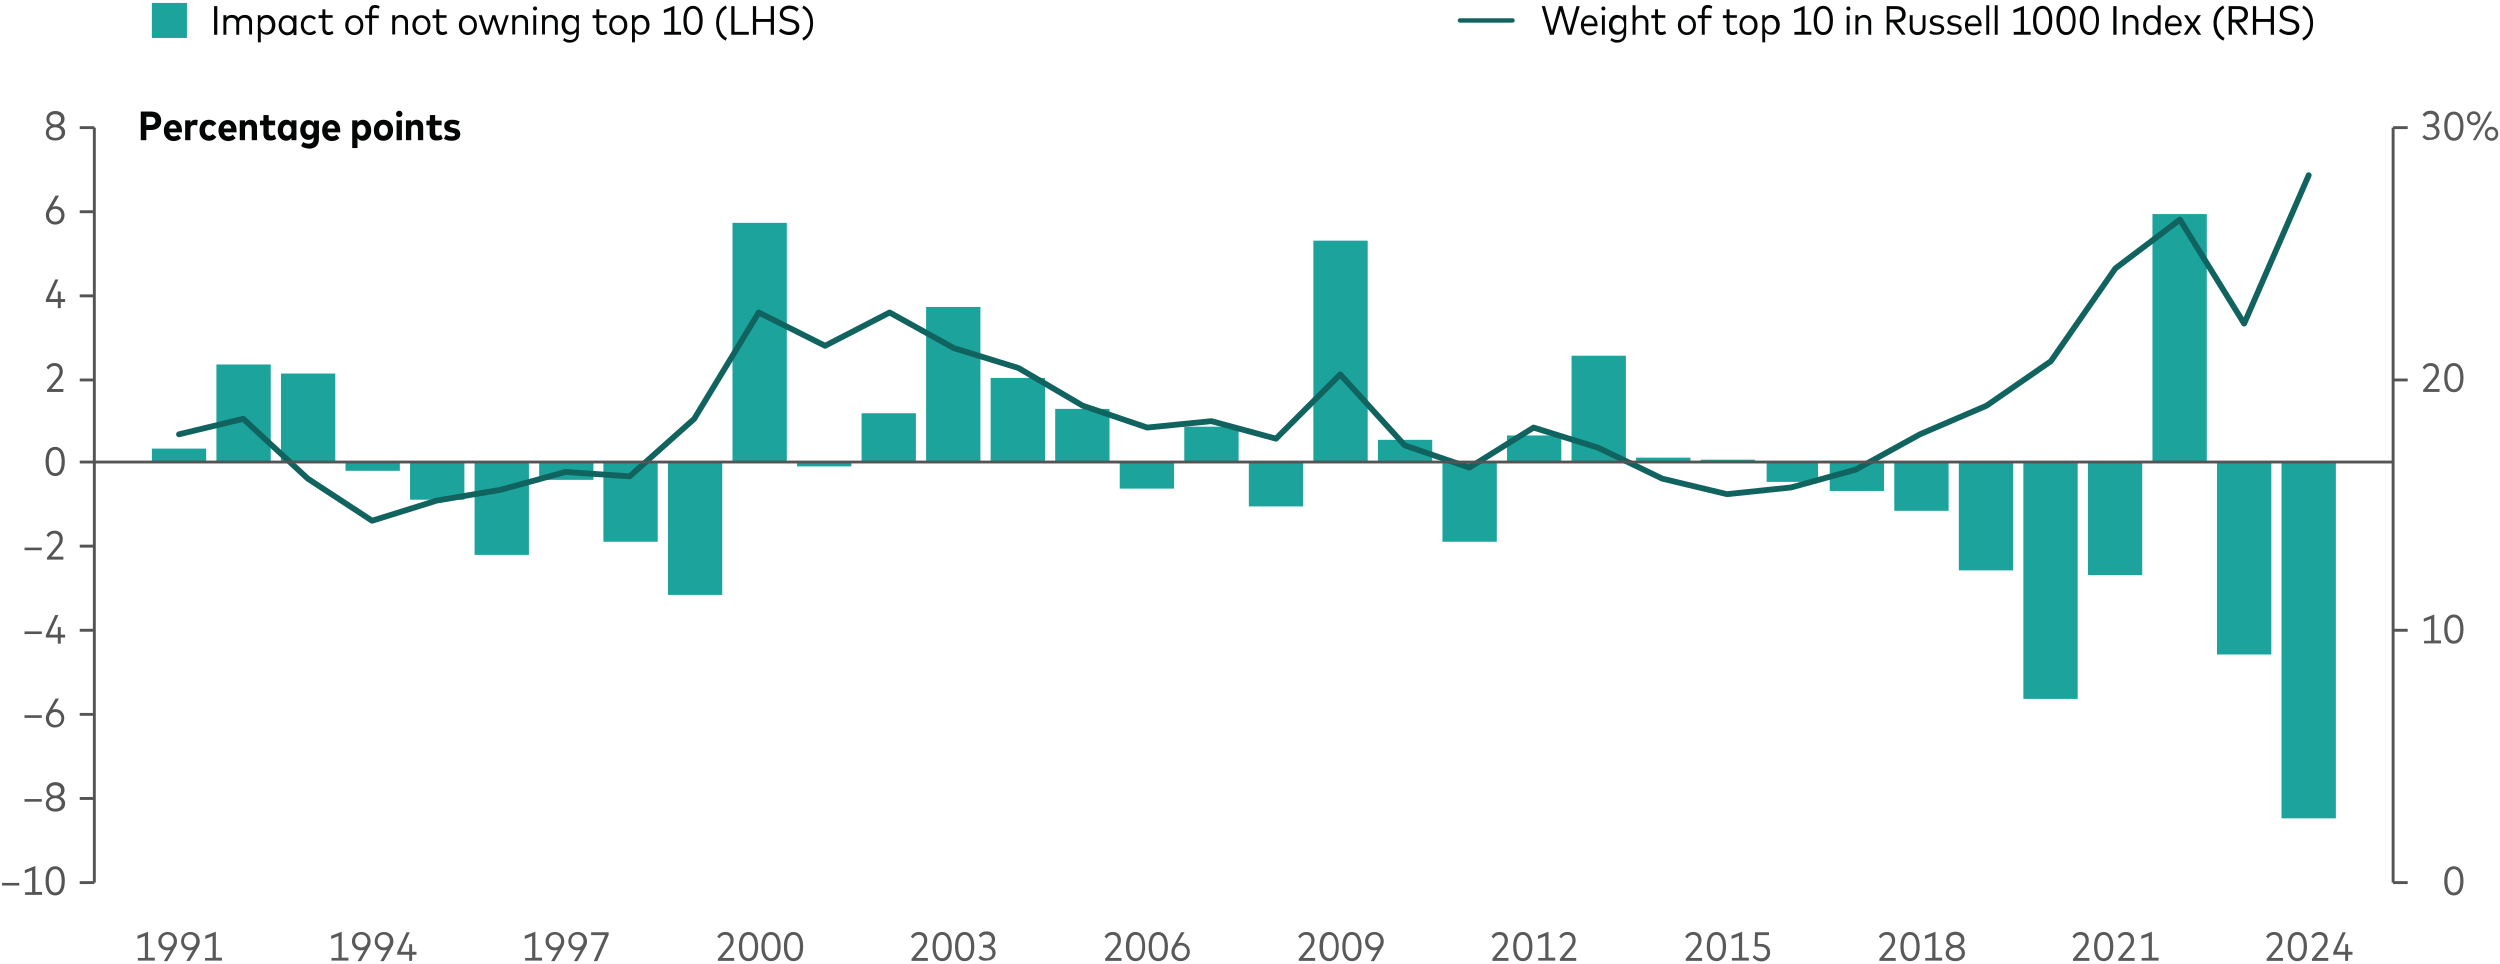 <?xml version="1.0" encoding="utf-8"?>
<!-- Generator: Adobe Illustrator 28.3.0, SVG Export Plug-In . SVG Version: 6.00 Build 0)  -->
<svg version="1.1" xmlns="http://www.w3.org/2000/svg" xmlns:xlink="http://www.w3.org/1999/xlink" x="0px" y="0px" width="856px"
	 height="330px" viewBox="0 0 856 330" style="enable-background:new 0 0 856 330;" xml:space="preserve">
<g id="Color_Palettes" style="display:none;">
</g>
<g id="Grab_and_Go_Elements" style="display:none;">
</g>
<g id="Sample_Charts" style="display:none;">
</g>
<g id="Freshness_Article_Charts">
	<g>
		<g>
			
				<line style="fill:none;stroke:#545454;stroke-linejoin:round;stroke-miterlimit:10;" x1="819.4" y1="302.2" x2="819.4" y2="43.7"/>
		</g>
		<line style="fill:none;stroke:#545454;stroke-linejoin:round;stroke-miterlimit:10;" x1="819.4" y1="43.7" x2="824.4" y2="43.7"/>
		
			<line style="fill:none;stroke:#545454;stroke-linejoin:round;stroke-miterlimit:10;" x1="819.4" y1="130.1" x2="824.4" y2="130.1"/>
		
			<line style="fill:none;stroke:#545454;stroke-linejoin:round;stroke-miterlimit:10;" x1="819.4" y1="215.8" x2="824.4" y2="215.8"/>
		
			<line style="fill:none;stroke:#545454;stroke-linejoin:round;stroke-miterlimit:10;" x1="819.4" y1="302.2" x2="824.4" y2="302.2"/>
		<g>
			<g>
				<path style="fill:#595959;" d="M829.9,219.4h2.5v-7.5l-2.5,1v-1.1l3.6-1.4v8.9h2.3v1h-5.8V219.4z"/>
				<path style="fill:#595959;" d="M836.9,215.4c0-3.5,1.4-5,3.3-5c1.9,0,3.3,1.6,3.3,5c0,3.5-1.4,5-3.3,5
					C838.3,220.5,836.9,218.9,836.9,215.4z M840.2,219.4c1.3,0,2.2-1.2,2.2-4c0-2.8-0.9-4-2.2-4c-1.3,0-2.2,1.2-2.2,4
					C838,218.3,839,219.4,840.2,219.4z"/>
			</g>
		</g>
		<g>
			<g>
				<path style="fill:#595959;" d="M836.9,301.6c0-3.5,1.4-5,3.3-5c1.9,0,3.3,1.6,3.3,5c0,3.5-1.4,5-3.3,5
					C838.3,306.6,836.9,305.1,836.9,301.6z M840.2,305.6c1.3,0,2.2-1.2,2.2-4c0-2.8-0.9-4-2.2-4c-1.3,0-2.2,1.2-2.2,4
					C838,304.4,839,305.6,840.2,305.6z"/>
			</g>
		</g>
		<g>
			<g>
				<path style="fill:#595959;" d="M829.8,133.4l3.3-4c0.5-0.6,0.9-1.3,0.9-2.2c0-1.1-0.6-1.9-1.8-1.9c-1,0-1.6,0.6-2,1.2l-0.7-0.6
					c0.5-0.8,1.3-1.6,2.8-1.6c1.8,0,2.8,1.2,2.8,2.9c0,1.2-0.5,2-1.2,2.8l-2.7,3.2h4.1v1h-5.6V133.4z"/>
				<path style="fill:#595959;" d="M836.9,129.3c0-3.5,1.4-5,3.3-5c1.9,0,3.3,1.6,3.3,5c0,3.5-1.4,5-3.3,5
					C838.3,134.3,836.9,132.8,836.9,129.3z M840.2,133.3c1.3,0,2.2-1.2,2.2-4c0-2.8-0.9-4-2.2-4c-1.3,0-2.2,1.2-2.2,4
					C838,132.1,839,133.3,840.2,133.3z"/>
			</g>
		</g>
		<g>
			<g>
				<path style="fill:#595959;" d="M829.4,46.9l0.7-0.7c0.5,0.6,1.3,0.9,2.1,0.9c1.1,0,2-0.6,2-1.8c0-1.1-0.9-1.8-2.1-1.8H831v-1
					h1.1c1.1,0,1.9-0.6,1.9-1.8c0-1.1-0.8-1.7-1.9-1.7c-0.9,0-1.5,0.5-1.9,1l-0.7-0.7c0.5-0.8,1.4-1.4,2.7-1.4
					c1.8,0,2.9,1.1,2.9,2.7c0,1.2-0.6,1.9-1.5,2.3c1,0.4,1.7,1.2,1.7,2.3c0,1.8-1.4,2.7-3.1,2.7C831,48.2,830.1,47.7,829.4,46.9z"/>
				<path style="fill:#595959;" d="M836.9,43.2c0-3.5,1.4-5,3.3-5c1.9,0,3.3,1.6,3.3,5c0,3.5-1.4,5-3.3,5
					C838.3,48.2,836.9,46.6,836.9,43.2z M840.2,47.2c1.3,0,2.2-1.2,2.2-4c0-2.8-0.9-4-2.2-4c-1.3,0-2.2,1.2-2.2,4
					C838,46,839,47.2,840.2,47.2z"/>
				<path style="fill:#595959;" d="M844.7,40.5c0-1.4,1-2.4,2.3-2.4c1.3,0,2.3,1,2.3,2.4c0,1.4-1,2.4-2.3,2.4
					C845.7,42.9,844.7,41.9,844.7,40.5z M847,42c0.8,0,1.4-0.6,1.4-1.5S847.8,39,847,39c-0.8,0-1.4,0.6-1.4,1.5S846.2,42,847,42z
					 M852.3,38.2h1l-5.6,9.8h-1L852.3,38.2z M853.1,43.4c1.3,0,2.3,1,2.3,2.4c0,1.4-1,2.4-2.3,2.4c-1.3,0-2.3-1-2.3-2.4
					C850.8,44.4,851.8,43.4,853.1,43.4z M853.1,47.3c0.8,0,1.4-0.6,1.4-1.5c0-0.9-0.6-1.5-1.4-1.5c-0.8,0-1.4,0.6-1.4,1.5
					C851.7,46.7,852.3,47.3,853.1,47.3z"/>
			</g>
		</g>
	</g>
	<g>
		<g>
			<g>
				
					<line style="fill:none;stroke:#545454;stroke-linejoin:round;stroke-miterlimit:10;" x1="32.3" y1="302.2" x2="32.3" y2="43.7"/>
			</g>
			<line style="fill:none;stroke:#545454;stroke-linejoin:round;stroke-miterlimit:10;" x1="27.3" y1="43.7" x2="32.3" y2="43.7"/>
			<line style="fill:none;stroke:#545454;stroke-linejoin:round;stroke-miterlimit:10;" x1="27.3" y1="72.5" x2="32.3" y2="72.5"/>
			
				<line style="fill:none;stroke:#545454;stroke-linejoin:round;stroke-miterlimit:10;" x1="27.3" y1="101.3" x2="32.3" y2="101.3"/>
			
				<line style="fill:none;stroke:#545454;stroke-linejoin:round;stroke-miterlimit:10;" x1="27.3" y1="130.1" x2="32.3" y2="130.1"/>
			
				<line style="fill:none;stroke:#545454;stroke-linejoin:round;stroke-miterlimit:10;" x1="27.3" y1="158.2" x2="32.3" y2="158.2"/>
			<line style="fill:none;stroke:#545454;stroke-linejoin:round;stroke-miterlimit:10;" x1="27.3" y1="187" x2="32.3" y2="187"/>
			
				<line style="fill:none;stroke:#545454;stroke-linejoin:round;stroke-miterlimit:10;" x1="27.3" y1="215.8" x2="32.3" y2="215.8"/>
			
				<line style="fill:none;stroke:#545454;stroke-linejoin:round;stroke-miterlimit:10;" x1="27.3" y1="244.6" x2="32.3" y2="244.6"/>
			
				<line style="fill:none;stroke:#545454;stroke-linejoin:round;stroke-miterlimit:10;" x1="27.3" y1="273.4" x2="32.3" y2="273.4"/>
			
				<line style="fill:none;stroke:#545454;stroke-linejoin:round;stroke-miterlimit:10;" x1="27.3" y1="302.2" x2="32.3" y2="302.2"/>
			<g>
				<g>
					<path style="fill:#545454;" d="M0.7,302.3h5.9v0.9H0.7V302.3z"/>
					<path style="fill:#545454;" d="M8.6,305.5H11V298l-2.5,1v-1.1l3.6-1.4v8.9h2.3v1H8.6V305.5z"/>
					<path style="fill:#545454;" d="M15.6,301.6c0-3.5,1.4-5,3.3-5c1.9,0,3.3,1.6,3.3,5c0,3.5-1.4,5-3.3,5
						C17,306.6,15.6,305.1,15.6,301.6z M18.9,305.6c1.3,0,2.2-1.2,2.2-4c0-2.8-0.9-4-2.2-4c-1.3,0-2.2,1.2-2.2,4
						C16.7,304.4,17.6,305.6,18.9,305.6z"/>
				</g>
			</g>
			<g>
				<g>
					<path style="fill:#545454;" d="M8.4,273.6h5.9v0.9H8.4V273.6z"/>
					<path style="fill:#545454;" d="M15.7,275.2c0-1.2,0.8-2,1.7-2.4c-0.9-0.4-1.5-1.1-1.5-2.3c0-1.7,1.4-2.7,3.1-2.7s3.1,1,3.1,2.7
						c0,1.2-0.7,1.9-1.5,2.3c1,0.4,1.7,1.1,1.7,2.4c0,1.7-1.5,2.7-3.3,2.7C17.1,277.9,15.7,276.9,15.7,275.2z M18.9,276.9
						c1.2,0,2.2-0.6,2.2-1.8c0-1.2-1-1.8-2.2-1.8c-1.2,0-2.2,0.6-2.2,1.8C16.7,276.3,17.7,276.9,18.9,276.9z M18.9,272.4
						c1.1,0,2-0.6,2-1.8c0-1.1-0.9-1.7-2-1.7s-2,0.6-2,1.7C16.9,271.8,17.8,272.4,18.9,272.4z"/>
				</g>
			</g>
			<g>
				<g>
					<path style="fill:#545454;" d="M8.4,244.9h5.9v0.9H8.4V244.9z"/>
					<path style="fill:#545454;" d="M15.7,246c0-0.8,0.2-1.5,0.7-2.2l2.6-4.6h1.2l-2.3,3.8c0.3-0.1,0.7-0.2,1.1-0.2
						c1.7,0,3,1.3,3,3.1c0,1.8-1.3,3.2-3.2,3.2C17.1,249.2,15.7,247.8,15.7,246z M18.9,248.2c1.2,0,2.1-0.9,2.1-2.2
						c0-1.3-0.9-2.2-2.1-2.2s-2.1,0.9-2.1,2.2C16.8,247.3,17.7,248.2,18.9,248.2z"/>
				</g>
			</g>
			<g>
				<g>
					<path style="fill:#545454;" d="M8.4,216.2h5.9v0.9H8.4V216.2z"/>
					<path style="fill:#545454;" d="M19.8,218.3h-4.1v-0.8l3.2-6.9H20l-3.1,6.7h2.9v-2.6h1v2.6h1.5v1h-1.5v2.1h-1V218.3z"/>
				</g>
			</g>
			<g>
				<g>
					<path style="fill:#545454;" d="M8.4,187.5h5.9v0.9H8.4V187.5z"/>
					<path style="fill:#545454;" d="M16.2,190.8l3.3-4c0.5-0.6,0.9-1.3,0.9-2.2c0-1.1-0.6-1.9-1.8-1.9c-1,0-1.6,0.6-2,1.2l-0.7-0.6
						c0.5-0.8,1.3-1.6,2.8-1.6c1.8,0,2.8,1.2,2.8,2.9c0,1.2-0.5,2-1.2,2.8l-2.7,3.2h4.1v1h-5.6V190.8z"/>
				</g>
			</g>
			<g>
				<g>
					<path style="fill:#545454;" d="M15.6,158c0-3.5,1.4-5,3.3-5c1.9,0,3.3,1.6,3.3,5c0,3.5-1.4,5-3.3,5C17,163,15.6,161.5,15.6,158
						z M18.9,162c1.3,0,2.2-1.2,2.2-4c0-2.8-0.9-4-2.2-4c-1.3,0-2.2,1.2-2.2,4C16.7,160.9,17.6,162,18.9,162z"/>
				</g>
			</g>
			<g>
				<g>
					<path style="fill:#545454;" d="M16.2,133.4l3.3-4c0.5-0.6,0.9-1.3,0.9-2.2c0-1.1-0.6-1.9-1.8-1.9c-1,0-1.6,0.6-2,1.2l-0.7-0.6
						c0.5-0.8,1.3-1.6,2.8-1.6c1.8,0,2.8,1.2,2.8,2.9c0,1.2-0.5,2-1.2,2.8l-2.7,3.2h4.1v1h-5.6V133.4z"/>
				</g>
			</g>
			<g>
				<g>
					<path style="fill:#545454;" d="M19.8,103.4h-4.1v-0.8l3.2-6.9H20l-3.1,6.7h2.9v-2.6h1v2.6h1.5v1h-1.5v2.1h-1V103.4z"/>
				</g>
			</g>
			<g>
				<g>
					<path style="fill:#545454;" d="M15.7,73.7c0-0.8,0.2-1.5,0.7-2.2L19,67h1.2L18,70.8c0.3-0.1,0.7-0.2,1.1-0.2c1.7,0,3,1.3,3,3.1
						c0,1.8-1.3,3.2-3.2,3.2C17.1,76.9,15.7,75.5,15.7,73.7z M18.9,75.9c1.2,0,2.1-0.9,2.1-2.2c0-1.3-0.9-2.2-2.1-2.2
						s-2.1,0.9-2.1,2.2C16.8,75,17.7,75.9,18.9,75.9z"/>
				</g>
			</g>
			<g>
				<g>
					<path style="fill:#545454;" d="M15.7,45.4c0-1.2,0.8-2,1.7-2.4c-0.9-0.4-1.5-1.1-1.5-2.3c0-1.7,1.4-2.7,3.1-2.7s3.1,1,3.1,2.7
						c0,1.2-0.7,1.9-1.5,2.3c1,0.4,1.7,1.1,1.7,2.4c0,1.7-1.5,2.7-3.3,2.7C17.1,48.2,15.7,47.2,15.7,45.4z M18.9,47.2
						c1.2,0,2.2-0.6,2.2-1.8c0-1.2-1-1.8-2.2-1.8c-1.2,0-2.2,0.6-2.2,1.8C16.7,46.6,17.7,47.2,18.9,47.2z M18.9,42.6
						c1.1,0,2-0.6,2-1.8c0-1.1-0.9-1.7-2-1.7s-2,0.6-2,1.7C16.9,42,17.8,42.6,18.9,42.6z"/>
				</g>
			</g>
		</g>
		<g>
			<g>
				<g>
					<path style="fill:#040505;" d="M48.2,38.2h3.6c2.2,0,3.4,1.2,3.4,3.2c0,1.9-1.3,3.1-3.4,3.1h-1.7v3.5h-1.9V38.2z M51.7,42.8
						c0.9,0,1.5-0.5,1.5-1.4c0-0.9-0.6-1.4-1.5-1.4h-1.6v2.8H51.7z"/>
					<path style="fill:#040505;" d="M56.1,44.7c0-2.2,1.3-3.6,3.2-3.6c1.8,0,3,1.4,3,3.6c0,0.2,0,0.4,0,0.6h-4.3
						c0.2,1,0.7,1.4,1.5,1.4c0.6,0,1.1-0.2,1.5-0.6l1,1.2c-0.7,0.7-1.6,1-2.7,1C57.4,48.2,56.1,46.8,56.1,44.7z M60.5,44
						c-0.1-0.9-0.6-1.4-1.3-1.4c-0.7,0-1.2,0.5-1.3,1.4H60.5z"/>
					<path style="fill:#040505;" d="M63.5,41.2h1.7V42c0.4-0.7,0.9-1,1.7-1c0.3,0,0.6,0,0.8,0.1L67.5,43c-0.3-0.1-0.6-0.2-1-0.2
						c-0.8,0-1.3,0.5-1.3,1.4v3.8h-1.8V41.2z"/>
					<path style="fill:#040505;" d="M68.3,44.6c0-2.1,1.3-3.6,3.3-3.6c1.1,0,1.9,0.5,2.5,1.3l-1.3,1c-0.3-0.4-0.7-0.6-1.2-0.6
						c-0.8,0-1.4,0.7-1.4,1.9c0,1.2,0.6,1.9,1.4,1.9c0.5,0,0.9-0.2,1.2-0.6l1.3,1c-0.6,0.8-1.4,1.3-2.5,1.3
						C69.6,48.2,68.3,46.8,68.3,44.6z"/>
					<path style="fill:#040505;" d="M74.8,44.7c0-2.2,1.3-3.6,3.2-3.6c1.8,0,3,1.4,3,3.6c0,0.2,0,0.4,0,0.6h-4.3
						c0.2,1,0.7,1.4,1.5,1.4c0.6,0,1.1-0.2,1.5-0.6l1,1.2c-0.7,0.7-1.6,1-2.7,1C76.1,48.2,74.8,46.8,74.8,44.7z M79.2,44
						c-0.1-0.9-0.6-1.4-1.3-1.4c-0.7,0-1.2,0.5-1.3,1.4H79.2z"/>
					<path style="fill:#040505;" d="M82.2,41.2h1.7v0.8c0.4-0.7,1.1-1,1.8-1c1.4,0,2.3,1,2.3,2.5v4.5h-1.8v-4c0-0.8-0.4-1.3-1.1-1.3
						c-0.7,0-1.2,0.4-1.2,1.3v4h-1.8V41.2z"/>
					<path style="fill:#040505;" d="M90.2,45.7v-2.8H89v-1.6h1.2v-1.9H92v1.9h2.2v1.6H92v2.6c0,0.7,0.4,1,0.9,1
						c0.4,0,0.8-0.2,1.1-0.4l0.6,1.4c-0.5,0.4-1.1,0.6-2,0.6C91,48.2,90.2,47.3,90.2,45.7z"/>
					<path style="fill:#040505;" d="M95.1,44.6c0-2.1,1.2-3.6,2.9-3.6c0.9,0,1.4,0.4,1.8,1v-0.8h1.7v6.8h-1.7v-0.8
						c-0.4,0.6-1,1-1.8,1C96.3,48.2,95.1,46.7,95.1,44.6z M98.4,46.5c0.9,0,1.4-0.7,1.4-1.9s-0.6-1.9-1.4-1.9
						c-0.9,0-1.5,0.7-1.5,1.9C96.9,45.8,97.5,46.5,98.4,46.5z"/>
					<path style="fill:#040505;" d="M103.1,50l0.7-1.4c0.5,0.4,1.2,0.6,1.9,0.6c0.9,0,1.7-0.5,1.7-1.6V47c-0.4,0.6-1,0.9-1.8,0.9
						c-1.6,0-2.8-1.4-2.8-3.4s1.2-3.4,2.8-3.4c0.9,0,1.5,0.4,1.9,1v-0.8h1.7v6.3c0,2.1-1.3,3.3-3.3,3.3
						C104.8,50.8,103.8,50.6,103.1,50z M106,46.2c0.9,0,1.4-0.7,1.4-1.8c0-1.1-0.6-1.7-1.4-1.7c-0.9,0-1.4,0.7-1.4,1.7
						S105.1,46.2,106,46.2z"/>
					<path style="fill:#040505;" d="M110.3,44.7c0-2.2,1.3-3.6,3.2-3.6c1.8,0,3,1.4,3,3.6c0,0.2,0,0.4,0,0.6h-4.3
						c0.2,1,0.7,1.4,1.5,1.4c0.6,0,1.1-0.2,1.5-0.6l1,1.2c-0.7,0.7-1.6,1-2.7,1C111.6,48.2,110.3,46.8,110.3,44.7z M114.7,44
						c-0.1-0.9-0.6-1.4-1.3-1.4c-0.7,0-1.2,0.5-1.3,1.4H114.7z"/>
					<path style="fill:#040505;" d="M120.7,41.2h1.7V42c0.4-0.6,1-1,1.8-1c1.7,0,2.9,1.5,2.9,3.6s-1.2,3.6-2.9,3.6
						c-0.8,0-1.4-0.4-1.8-0.9v3.4h-1.8V41.2z M123.8,46.5c0.9,0,1.4-0.7,1.4-1.9c0-1.1-0.6-1.9-1.4-1.9c-0.9,0-1.5,0.7-1.5,1.9
						S123,46.5,123.8,46.5z"/>
					<path style="fill:#040505;" d="M128,44.6c0-2.1,1.4-3.6,3.3-3.6c1.9,0,3.3,1.4,3.3,3.6c0,2.1-1.4,3.6-3.3,3.6
						C129.3,48.2,128,46.8,128,44.6z M131.3,46.5c0.9,0,1.5-0.7,1.5-1.9c0-1.2-0.6-1.9-1.5-1.9c-0.9,0-1.5,0.7-1.5,1.9
						C129.8,45.8,130.4,46.5,131.3,46.5z"/>
					<path style="fill:#040505;" d="M135.6,39c0-0.6,0.5-1.1,1.1-1.1c0.6,0,1.1,0.5,1.1,1.1c0,0.6-0.5,1.1-1.1,1.1
						C136,40.1,135.6,39.6,135.6,39z M135.8,41.2h1.8v6.8h-1.8V41.2z"/>
					<path style="fill:#040505;" d="M139.1,41.2h1.7v0.8c0.4-0.7,1.1-1,1.8-1c1.4,0,2.3,1,2.3,2.5v4.5h-1.8v-4
						c0-0.8-0.4-1.3-1.1-1.3c-0.7,0-1.2,0.4-1.2,1.3v4h-1.8V41.2z"/>
					<path style="fill:#040505;" d="M147.1,45.7v-2.8H146v-1.6h1.2v-1.9h1.8v1.9h2.2v1.6h-2.2v2.6c0,0.7,0.4,1,0.9,1
						c0.4,0,0.8-0.2,1.1-0.4l0.6,1.4c-0.5,0.4-1.1,0.6-2,0.6C148,48.2,147.1,47.3,147.1,45.7z"/>
					<path style="fill:#040505;" d="M152,47.5l0.7-1.4c0.5,0.4,1.2,0.6,2,0.6c0.7,0,1.1-0.2,1.1-0.6c0-0.3-0.3-0.5-1.1-0.7l-0.5-0.1
						c-1.4-0.3-2.1-1-2.1-2.1c0-1.4,1-2.2,2.7-2.2c1,0,1.7,0.2,2.6,0.6l-0.6,1.4c-0.5-0.3-1.2-0.5-1.9-0.5c-0.6,0-0.9,0.2-0.9,0.6
						c0,0.4,0.4,0.5,1.1,0.7l0.5,0.1c1.3,0.2,2,0.9,2,2c0,1.4-1.1,2.3-2.9,2.3C153.7,48.2,152.7,48,152,47.5z"/>
				</g>
			</g>
		</g>
	</g>
	<g>
		<g>
			<rect x="52" y="1" style="fill:#1BA39C;" width="12" height="12"/>
		</g>
		<g>
			<g>
				<path style="fill:#040505;" d="M73.3,2.1h1.1v9.8h-1.1V2.1z"/>
				<path style="fill:#040505;" d="M76.5,5.2h1v0.8c0.5-0.7,1.2-0.9,2-0.9c1,0,1.7,0.4,2.1,1.1c0.5-0.8,1.4-1.1,2.3-1.1
					c1.4,0,2.4,0.9,2.4,2.4v4.3h-1V7.8c0-1.1-0.6-1.7-1.7-1.7c-1,0-1.7,0.7-1.7,1.8v4h-1V7.8c0-1.1-0.6-1.7-1.7-1.7
					c-1,0-1.7,0.7-1.7,1.8v4h-1V5.2z"/>
				<path style="fill:#040505;" d="M88.2,5.2h1v0.9c0.5-0.6,1.2-1,2.2-1c1.6,0,2.9,1.4,2.9,3.4c0,2-1.2,3.4-2.9,3.4
					c-1,0-1.7-0.4-2.1-1v3.6h-1V5.2z M91.1,11.1c1.2,0,2-1,2-2.5s-0.8-2.5-2-2.5c-1.2,0-2,1-2,2.5C89.1,10.1,89.9,11.1,91.1,11.1z"
					/>
				<path style="fill:#040505;" d="M95.4,8.6c0-2,1.2-3.4,2.9-3.4c1,0,1.7,0.4,2.2,1.1v-1h1v6.7h-1v-1c-0.5,0.7-1.2,1.1-2.2,1.1
					C96.6,12,95.4,10.6,95.4,8.6z M98.4,11.1c1.2,0,2-1,2-2.5c0-1.5-0.8-2.5-2-2.5c-1.2,0-2,1-2,2.5C96.4,10.1,97.2,11.1,98.4,11.1z
					"/>
				<path style="fill:#040505;" d="M103,8.6c0-2,1.2-3.4,3-3.4c0.9,0,1.7,0.4,2.2,1l-0.7,0.6c-0.4-0.5-0.9-0.7-1.5-0.7
					c-1.1,0-2,1-2,2.5s0.9,2.5,2,2.5c0.6,0,1.2-0.3,1.6-0.7l0.7,0.6c-0.5,0.7-1.3,1-2.2,1C104.2,12,103,10.6,103,8.6z"/>
				<path style="fill:#040505;" d="M110.4,9.8V6.2h-1.3V5.2h1.3v-2h1v2h2.5v0.9h-2.5v3.6c0,0.9,0.5,1.3,1.2,1.3
					c0.4,0,0.9-0.2,1.2-0.4l0.4,0.8c-0.4,0.3-1,0.6-1.7,0.6C111.2,12,110.4,11.3,110.4,9.8z"/>
				<path style="fill:#040505;" d="M118.2,8.6c0-2,1.3-3.4,3.1-3.4c1.8,0,3.1,1.4,3.1,3.4c0,2-1.3,3.4-3.1,3.4
					C119.5,12,118.2,10.6,118.2,8.6z M121.3,11.1c1.2,0,2.1-1,2.1-2.5c0-1.5-0.9-2.5-2.1-2.5c-1.2,0-2,1-2,2.5
					C119.2,10.1,120.1,11.1,121.3,11.1z"/>
				<path style="fill:#040505;" d="M126.4,6.2h-1.4V5.2h1.4V4c0-1.4,0.6-2.3,2-2.3c0.7,0,1.2,0.2,1.6,0.5L129.7,3
					c-0.3-0.2-0.7-0.3-1.2-0.3c-0.8,0-1.1,0.5-1.1,1.4v1.2h2.3v0.9h-2.3v5.7h-1V6.2z"/>
				<path style="fill:#040505;" d="M134.3,5.2h1v0.9c0.5-0.7,1.2-1,2-1c1.4,0,2.4,0.9,2.4,2.4v4.4h-1V7.8c0-1.1-0.6-1.8-1.7-1.8
					c-1,0-1.7,0.7-1.7,1.8v4h-1V5.2z"/>
				<path style="fill:#040505;" d="M141.2,8.6c0-2,1.3-3.4,3.1-3.4c1.8,0,3.1,1.4,3.1,3.4c0,2-1.3,3.4-3.1,3.4
					C142.5,12,141.2,10.6,141.2,8.6z M144.3,11.1c1.2,0,2.1-1,2.1-2.5c0-1.5-0.9-2.5-2.1-2.5c-1.2,0-2,1-2,2.5
					C142.3,10.1,143.1,11.1,144.3,11.1z"/>
				<path style="fill:#040505;" d="M149.4,9.8V6.2h-1.3V5.2h1.3v-2h1v2h2.5v0.9h-2.5v3.6c0,0.9,0.5,1.3,1.2,1.3
					c0.4,0,0.9-0.2,1.2-0.4l0.4,0.8c-0.4,0.3-1,0.6-1.7,0.6C150.1,12,149.4,11.3,149.4,9.8z"/>
				<path style="fill:#040505;" d="M157.1,8.6c0-2,1.3-3.4,3.1-3.4c1.8,0,3.1,1.4,3.1,3.4c0,2-1.3,3.4-3.1,3.4
					C158.4,12,157.1,10.6,157.1,8.6z M160.2,11.1c1.2,0,2.1-1,2.1-2.5c0-1.5-0.9-2.5-2.1-2.5c-1.2,0-2,1-2,2.5
					C158.2,10.1,159,11.1,160.2,11.1z"/>
				<path style="fill:#040505;" d="M163.9,5.2h1.1l1.8,5.5l1.8-5.5h1l1.8,5.5l1.8-5.5h1l-2.2,6.7h-1.1L169,6.5l-1.7,5.4h-1.1
					L163.9,5.2z"/>
				<path style="fill:#040505;" d="M175.4,5.2h1v0.9c0.5-0.7,1.2-1,2-1c1.4,0,2.4,0.9,2.4,2.4v4.4h-1V7.8c0-1.1-0.6-1.8-1.7-1.8
					c-1,0-1.7,0.7-1.7,1.8v4h-1V5.2z"/>
				<path style="fill:#040505;" d="M182.5,2.9c0-0.4,0.3-0.7,0.7-0.7c0.4,0,0.7,0.3,0.7,0.7c0,0.4-0.3,0.7-0.7,0.7
					C182.8,3.6,182.5,3.3,182.5,2.9z M182.6,5.2h1v6.7h-1V5.2z"/>
				<path style="fill:#040505;" d="M185.6,5.2h1v0.9c0.5-0.7,1.2-1,2-1c1.4,0,2.4,0.9,2.4,2.4v4.4h-1V7.8c0-1.1-0.6-1.8-1.7-1.8
					c-1,0-1.7,0.7-1.7,1.8v4h-1V5.2z"/>
				<path style="fill:#040505;" d="M192.8,13.8l0.4-0.8c0.5,0.4,1.2,0.7,2,0.7c1.2,0,2.1-0.7,2.1-2.1v-0.7c-0.5,0.6-1.2,1-2.2,1
					c-1.5,0-2.8-1.3-2.8-3.4s1.2-3.4,2.8-3.4c0.9,0,1.6,0.4,2.1,1V5.2h1v6.3c0,2-1.3,3.1-3.1,3.1C194.3,14.7,193.4,14.3,192.8,13.8z
					 M195.5,10.9c1.2,0,2-1,2-2.4s-0.8-2.4-2-2.4c-1.2,0-2,1-2,2.4S194.3,10.9,195.5,10.9z"/>
				<path style="fill:#040505;" d="M204.2,9.8V6.2h-1.3V5.2h1.3v-2h1v2h2.5v0.9h-2.5v3.6c0,0.9,0.5,1.3,1.2,1.3
					c0.4,0,0.9-0.2,1.2-0.4l0.4,0.8c-0.4,0.3-1,0.6-1.7,0.6C205,12,204.2,11.3,204.2,9.8z"/>
				<path style="fill:#040505;" d="M208.6,8.6c0-2,1.3-3.4,3.1-3.4c1.8,0,3.1,1.4,3.1,3.4c0,2-1.3,3.4-3.1,3.4
					C209.9,12,208.6,10.6,208.6,8.6z M211.6,11.1c1.2,0,2.1-1,2.1-2.5c0-1.5-0.9-2.5-2.1-2.5c-1.2,0-2,1-2,2.5
					C209.6,10.1,210.5,11.1,211.6,11.1z"/>
				<path style="fill:#040505;" d="M216.3,5.2h1v0.9c0.5-0.6,1.2-1,2.2-1c1.6,0,2.9,1.4,2.9,3.4c0,2-1.2,3.4-2.9,3.4
					c-1,0-1.7-0.4-2.1-1v3.6h-1V5.2z M219.3,11.1c1.2,0,2-1,2-2.5s-0.8-2.5-2-2.5c-1.2,0-2,1-2,2.5
					C217.2,10.1,218.1,11.1,219.3,11.1z"/>
				<path style="fill:#040505;" d="M227.3,10.9h2.5V3.5l-2.5,1V3.4l3.6-1.4v8.9h2.3v1h-5.8V10.9z"/>
				<path style="fill:#040505;" d="M234,7c0-3.5,1.4-5,3.3-5c1.9,0,3.3,1.6,3.3,5c0,3.5-1.4,5-3.3,5C235.4,12,234,10.5,234,7z
					 M237.3,11c1.3,0,2.2-1.2,2.2-4c0-2.8-0.9-4-2.2-4c-1.3,0-2.2,1.2-2.2,4C235.1,9.8,236,11,237.3,11z"/>
				<path style="fill:#040505;" d="M245.2,7.9c0-2.9,1.3-5.1,3.3-6l0.4,0.9c-1.7,0.8-2.7,2.7-2.7,5.1c0,2.3,1,4.3,2.7,5.1l-0.4,0.9
					C246.5,13.1,245.2,10.8,245.2,7.9z"/>
				<path style="fill:#040505;" d="M250.4,2.1h1.1v8.8h4.9v1h-6V2.1z"/>
				<path style="fill:#040505;" d="M257.8,2.1h1.1v4.4h5V2.1h1.1v9.8h-1.1V7.5h-5v4.4h-1.1V2.1z"/>
				<path style="fill:#040505;" d="M266.7,10.6l0.7-0.8c0.6,0.6,1.6,1.1,2.7,1.1c1.3,0,2.4-0.6,2.4-1.7c0-0.9-0.7-1.4-2-1.7
					l-0.9-0.2c-1.6-0.3-2.6-1.2-2.6-2.6c0-1.7,1.4-2.8,3.3-2.8c1.4,0,2.4,0.5,3.2,1.2L272.8,4c-0.6-0.6-1.5-1-2.5-1
					c-1.3,0-2.2,0.6-2.2,1.7c0,0.9,0.6,1.4,2,1.7l0.9,0.2c1.6,0.3,2.7,1.1,2.7,2.6c0,1.9-1.5,2.8-3.5,2.8
					C268.8,12,267.5,11.4,266.7,10.6z"/>
				<path style="fill:#040505;" d="M277.4,7.9c0-2.3-1-4.3-2.7-5.1l0.4-0.9c2,0.9,3.3,3.1,3.3,6s-1.3,5.1-3.3,6l-0.4-0.9
					C276.5,12.2,277.4,10.2,277.4,7.9z"/>
			</g>
		</g>
	</g>
	<g>
		
			<line style="fill:none;stroke:#11635F;stroke-width:1.5;stroke-linecap:round;stroke-linejoin:round;stroke-miterlimit:10;" x1="499.9" y1="7" x2="517.9" y2="7"/>
		<g>
			<path style="fill:#040505;" d="M527.9,2.1h1.1l2.4,8.5l2.4-8.5h1.2l2.4,8.5l2.4-8.5h1.1l-2.8,9.8h-1.3l-2.4-8.2l-2.4,8.2h-1.3
				L527.9,2.1z"/>
			<path style="fill:#040505;" d="M541.3,8.6c0-2.1,1.2-3.4,2.9-3.4c1.6,0,2.8,1.3,2.8,3.4c0,0.1,0,0.3,0,0.4h-4.7
				c0.1,1.4,0.9,2.2,2.1,2.2c0.8,0,1.4-0.3,1.8-0.8l0.5,0.7c-0.7,0.7-1.6,1-2.5,1C542.5,12,541.3,10.7,541.3,8.6z M546,8.1
				c-0.1-1.2-0.8-2.1-1.8-2.1c-1.1,0-1.8,0.8-1.9,2.1H546z"/>
			<path style="fill:#040505;" d="M548.3,2.9c0-0.4,0.3-0.7,0.7-0.7c0.4,0,0.7,0.3,0.7,0.7c0,0.4-0.3,0.7-0.7,0.7
				C548.6,3.6,548.3,3.3,548.3,2.9z M548.5,5.2h1v6.7h-1V5.2z"/>
			<path style="fill:#040505;" d="M551.4,13.8l0.4-0.8c0.5,0.4,1.2,0.7,2,0.7c1.2,0,2.1-0.7,2.1-2.1v-0.7c-0.5,0.6-1.2,1-2.2,1
				c-1.5,0-2.8-1.3-2.8-3.4c0-2.1,1.2-3.4,2.8-3.4c0.9,0,1.6,0.4,2.1,1V5.2h1v6.3c0,2-1.3,3.1-3.1,3.1
				C552.9,14.7,552,14.3,551.4,13.8z M554.1,10.9c1.2,0,2-1,2-2.4c0-1.4-0.8-2.4-2-2.4c-1.2,0-2,1-2,2.4S552.9,10.9,554.1,10.9z"/>
			<path style="fill:#040505;" d="M559,1.8h1v4.3c0.5-0.7,1.2-0.9,2-0.9c1.4,0,2.4,0.9,2.4,2.4v4.3h-1V7.8c0-1.1-0.6-1.7-1.7-1.7
				c-1,0-1.7,0.7-1.7,1.8v4h-1V1.8z"/>
			<path style="fill:#040505;" d="M566.7,9.8V6.2h-1.3V5.2h1.3v-2h1v2h2.5v0.9h-2.5v3.6c0,0.9,0.5,1.3,1.2,1.3
				c0.4,0,0.9-0.2,1.2-0.4l0.4,0.8c-0.4,0.3-1,0.6-1.7,0.6C567.5,12,566.7,11.3,566.7,9.8z"/>
			<path style="fill:#040505;" d="M574.5,8.6c0-2,1.3-3.4,3.1-3.4c1.8,0,3.1,1.4,3.1,3.4s-1.3,3.4-3.1,3.4
				C575.8,12,574.5,10.6,574.5,8.6z M577.6,11.1c1.2,0,2.1-1,2.1-2.5s-0.9-2.5-2.1-2.5c-1.2,0-2,1-2,2.5
				C575.5,10.1,576.4,11.1,577.6,11.1z"/>
			<path style="fill:#040505;" d="M582.7,6.2h-1.4V5.2h1.4V4c0-1.4,0.6-2.3,2-2.3c0.7,0,1.2,0.2,1.6,0.5L586,3
				c-0.3-0.2-0.7-0.3-1.2-0.3c-0.8,0-1.1,0.5-1.1,1.4v1.2h2.3v0.9h-2.3v5.7h-1V6.2z"/>
			<path style="fill:#040505;" d="M591.2,9.8V6.2h-1.3V5.2h1.3v-2h1v2h2.5v0.9h-2.5v3.6c0,0.9,0.5,1.3,1.2,1.3
				c0.4,0,0.9-0.2,1.2-0.4l0.4,0.8c-0.4,0.3-1,0.6-1.7,0.6C592,12,591.2,11.3,591.2,9.8z"/>
			<path style="fill:#040505;" d="M595.6,8.6c0-2,1.3-3.4,3.1-3.4c1.8,0,3.1,1.4,3.1,3.4s-1.3,3.4-3.1,3.4
				C596.8,12,595.6,10.6,595.6,8.6z M598.6,11.1c1.2,0,2.1-1,2.1-2.5s-0.9-2.5-2.1-2.5c-1.2,0-2,1-2,2.5
				C596.6,10.1,597.4,11.1,598.6,11.1z"/>
			<path style="fill:#040505;" d="M603.3,5.2h1v0.9c0.5-0.6,1.2-1,2.2-1c1.6,0,2.9,1.4,2.9,3.4s-1.2,3.4-2.9,3.4c-1,0-1.7-0.4-2.1-1
				v3.6h-1V5.2z M606.2,11.1c1.2,0,2-1,2-2.5c0-1.5-0.8-2.5-2-2.5c-1.2,0-2,1-2,2.5C604.2,10.1,605,11.1,606.2,11.1z"/>
			<path style="fill:#040505;" d="M614.3,10.9h2.5V3.5l-2.5,1V3.4l3.6-1.4v8.9h2.3v1h-5.8V10.9z"/>
			<path style="fill:#040505;" d="M621,7c0-3.5,1.4-5,3.3-5c1.9,0,3.3,1.6,3.3,5c0,3.5-1.4,5-3.3,5C622.4,12,621,10.5,621,7z
				 M624.3,11c1.3,0,2.2-1.2,2.2-4c0-2.8-0.9-4-2.2-4c-1.3,0-2.2,1.2-2.2,4C622.1,9.8,623,11,624.3,11z"/>
			<path style="fill:#040505;" d="M632.2,2.9c0-0.4,0.3-0.7,0.7-0.7c0.4,0,0.7,0.3,0.7,0.7c0,0.4-0.3,0.7-0.7,0.7
				C632.4,3.6,632.2,3.3,632.2,2.9z M632.3,5.2h1v6.7h-1V5.2z"/>
			<path style="fill:#040505;" d="M635.3,5.2h1v0.9c0.5-0.7,1.2-1,2-1c1.4,0,2.4,0.9,2.4,2.4v4.4h-1V7.8c0-1.1-0.6-1.8-1.7-1.8
				c-1,0-1.7,0.7-1.7,1.8v4h-1V5.2z"/>
			<path style="fill:#040505;" d="M646,2.1h3.3c2,0,3.2,1,3.2,2.8c0,1.7-1.2,2.8-3.1,2.8l3.1,4.2h-1.3l-3.1-4.2H647v4.2H646V2.1z
				 M649.2,6.7c1.3,0,2.1-0.6,2.1-1.8c0-1.2-0.8-1.8-2.1-1.8H647v3.6H649.2z"/>
			<path style="fill:#040505;" d="M653.9,9.3V5.2h1v4c0,1.2,0.7,1.8,1.7,1.8c1,0,1.7-0.6,1.7-1.8v-4h1v4.1c0,1.8-1.2,2.7-2.7,2.7
				C655.1,12,653.9,11.1,653.9,9.3z"/>
			<path style="fill:#040505;" d="M660.6,11.2l0.5-0.8c0.4,0.4,1.1,0.7,2,0.7c1,0,1.6-0.4,1.6-1.1c0-0.5-0.4-0.9-1.3-1l-0.7-0.1
				c-1.3-0.2-1.9-0.9-1.9-1.8c0-1.2,1-1.9,2.4-1.9c0.9,0,1.7,0.3,2.3,0.7L665,6.6c-0.4-0.3-1.1-0.6-1.8-0.6c-0.8,0-1.4,0.4-1.4,1
				c0,0.5,0.4,0.8,1.3,1l0.7,0.1c1.2,0.2,1.9,0.8,1.9,1.8c0,1.2-1,2-2.6,2C662.1,12,661.2,11.8,660.6,11.2z"/>
			<path style="fill:#040505;" d="M666.6,11.2l0.5-0.8c0.4,0.4,1.1,0.7,2,0.7c1,0,1.6-0.4,1.6-1.1c0-0.5-0.4-0.9-1.3-1l-0.7-0.1
				c-1.3-0.2-1.9-0.9-1.9-1.8c0-1.2,1-1.9,2.4-1.9c0.9,0,1.7,0.3,2.3,0.7l-0.4,0.8C670.7,6.3,670,6,669.2,6c-0.8,0-1.4,0.4-1.4,1
				c0,0.5,0.4,0.8,1.3,1l0.7,0.1c1.2,0.2,1.9,0.8,1.9,1.8c0,1.2-1,2-2.6,2C668.2,12,667.3,11.8,666.6,11.2z"/>
			<path style="fill:#040505;" d="M672.8,8.6c0-2.1,1.2-3.4,2.9-3.4c1.6,0,2.8,1.3,2.8,3.4c0,0.1,0,0.3,0,0.4h-4.7
				c0.1,1.4,0.9,2.2,2.1,2.2c0.8,0,1.4-0.3,1.8-0.8l0.5,0.7c-0.7,0.7-1.6,1-2.5,1C674,12,672.8,10.7,672.8,8.6z M677.5,8.1
				c-0.1-1.2-0.8-2.1-1.8-2.1c-1.1,0-1.8,0.8-1.9,2.1H677.5z"/>
			<path style="fill:#040505;" d="M680.1,1.8h1v10.1h-1V1.8z"/>
			<path style="fill:#040505;" d="M683,1.8h1v10.1h-1V1.8z"/>
			<path style="fill:#040505;" d="M689.4,10.9h2.5V3.5l-2.5,1V3.4l3.6-1.4v8.9h2.3v1h-5.8V10.9z"/>
			<path style="fill:#040505;" d="M696.1,7c0-3.5,1.4-5,3.3-5c1.9,0,3.3,1.6,3.3,5c0,3.5-1.4,5-3.3,5C697.5,12,696.1,10.5,696.1,7z
				 M699.4,11c1.3,0,2.2-1.2,2.2-4c0-2.8-0.9-4-2.2-4c-1.3,0-2.2,1.2-2.2,4C697.2,9.8,698.2,11,699.4,11z"/>
			<path style="fill:#040505;" d="M704.1,7c0-3.5,1.4-5,3.3-5c1.9,0,3.3,1.6,3.3,5c0,3.5-1.4,5-3.3,5C705.6,12,704.1,10.5,704.1,7z
				 M707.5,11c1.3,0,2.2-1.2,2.2-4c0-2.8-0.9-4-2.2-4c-1.3,0-2.2,1.2-2.2,4C705.2,9.8,706.2,11,707.5,11z"/>
			<path style="fill:#040505;" d="M712.1,7c0-3.5,1.4-5,3.3-5c1.9,0,3.3,1.6,3.3,5c0,3.5-1.4,5-3.3,5C713.6,12,712.1,10.5,712.1,7z
				 M715.5,11c1.3,0,2.2-1.2,2.2-4c0-2.8-0.9-4-2.2-4c-1.3,0-2.2,1.2-2.2,4C713.2,9.8,714.2,11,715.5,11z"/>
			<path style="fill:#040505;" d="M723.6,2.1h1.1v9.8h-1.1V2.1z"/>
			<path style="fill:#040505;" d="M726.8,5.2h1v0.9c0.5-0.7,1.2-1,2-1c1.4,0,2.4,0.9,2.4,2.4v4.4h-1V7.8c0-1.1-0.6-1.8-1.7-1.8
				c-1,0-1.7,0.7-1.7,1.8v4h-1V5.2z"/>
			<path style="fill:#040505;" d="M733.8,8.6c0-2,1.2-3.4,2.9-3.4c0.9,0,1.7,0.4,2.1,1V1.8h1v10.1h-1V11c-0.5,0.6-1.2,1-2.2,1
				C735,12,733.8,10.6,733.8,8.6z M736.8,11.1c1.2,0,2-1,2-2.5c0-1.5-0.8-2.5-2-2.5c-1.2,0-2,1-2,2.5
				C734.8,10.1,735.6,11.1,736.8,11.1z"/>
			<path style="fill:#040505;" d="M741.3,8.6c0-2.1,1.2-3.4,2.9-3.4c1.6,0,2.8,1.3,2.8,3.4c0,0.1,0,0.3,0,0.4h-4.7
				c0.1,1.4,0.9,2.2,2.1,2.2c0.8,0,1.4-0.3,1.8-0.8l0.5,0.7c-0.7,0.7-1.6,1-2.5,1C742.6,12,741.3,10.7,741.3,8.6z M746.1,8.1
				C746,6.9,745.3,6,744.3,6c-1.1,0-1.8,0.8-1.9,2.1H746.1z"/>
			<path style="fill:#040505;" d="M750,8.5l-2.2-3.3h1.2l1.7,2.6l1.7-2.6h1.2l-2.2,3.3l2.3,3.4h-1.2l-1.8-2.7l-1.8,2.7h-1.2L750,8.5
				z"/>
			<path style="fill:#040505;" d="M757.9,7.9c0-2.9,1.3-5.1,3.3-6l0.4,0.9C760,3.6,759,5.6,759,7.9s1,4.3,2.7,5.1l-0.4,0.9
				C759.2,13.1,757.9,10.8,757.9,7.9z"/>
			<path style="fill:#040505;" d="M763.2,2.1h3.3c2,0,3.2,1,3.2,2.8c0,1.7-1.2,2.8-3.1,2.8l3.1,4.2h-1.3l-3.1-4.2h-1.1v4.2h-1.1V2.1
				z M766.4,6.7c1.3,0,2.1-0.6,2.1-1.8c0-1.2-0.8-1.8-2.1-1.8h-2.2v3.6H766.4z"/>
			<path style="fill:#040505;" d="M771.4,2.1h1.1v4.4h5V2.1h1.1v9.8h-1.1V7.5h-5v4.4h-1.1V2.1z"/>
			<path style="fill:#040505;" d="M780.3,10.6l0.7-0.8c0.6,0.6,1.6,1.1,2.7,1.1c1.3,0,2.4-0.6,2.4-1.7c0-0.9-0.7-1.4-2-1.7l-0.9-0.2
				c-1.6-0.3-2.6-1.2-2.6-2.6c0-1.7,1.4-2.8,3.3-2.8c1.4,0,2.4,0.5,3.2,1.2L786.4,4c-0.6-0.6-1.5-1-2.5-1c-1.3,0-2.2,0.6-2.2,1.7
				c0,0.9,0.6,1.4,2,1.7l0.9,0.2c1.6,0.3,2.7,1.1,2.7,2.6c0,1.9-1.5,2.8-3.5,2.8C782.4,12,781.1,11.4,780.3,10.6z"/>
			<path style="fill:#040505;" d="M791,7.9c0-2.3-1-4.3-2.7-5.1l0.4-0.9c2,0.9,3.3,3.1,3.3,6c0,2.9-1.3,5.1-3.3,6l-0.4-0.9
				C790.1,12.2,791,10.2,791,7.9z"/>
		</g>
	</g>
	<rect x="781.2" y="158.2" style="fill:#1BA39C;" width="18.6" height="122"/>
	<rect x="759.1" y="158.2" style="fill:#1BA39C;" width="18.6" height="65.9"/>
	<rect x="737" y="73.3" style="fill:#1BA39C;" width="18.6" height="84.9"/>
	<rect x="714.9" y="158.2" style="fill:#1BA39C;" width="18.6" height="38.7"/>
	<rect x="692.8" y="158.2" style="fill:#1BA39C;" width="18.6" height="81.1"/>
	<rect x="670.7" y="158.2" style="fill:#1BA39C;" width="18.6" height="37.1"/>
	<rect x="648.6" y="158.2" style="fill:#1BA39C;" width="18.6" height="16.7"/>
	<rect x="626.5" y="158.2" style="fill:#1BA39C;" width="18.6" height="9.9"/>
	<rect x="604.9" y="158.2" style="fill:#1BA39C;" width="17.6" height="6.8"/>
	<rect x="582.3" y="157.4" style="fill:#1BA39C;" width="18.6" height="0.8"/>
	<rect x="560.2" y="156.7" style="fill:#1BA39C;" width="18.6" height="1.5"/>
	<rect x="538.1" y="121.8" style="fill:#1BA39C;" width="18.6" height="36.4"/>
	<rect x="516" y="149.1" style="fill:#1BA39C;" width="18.6" height="9.1"/>
	<rect x="493.9" y="158.2" style="fill:#1BA39C;" width="18.6" height="27.3"/>
	<rect x="471.8" y="150.6" style="fill:#1BA39C;" width="18.6" height="7.6"/>
	<rect x="449.7" y="82.4" style="fill:#1BA39C;" width="18.6" height="75.8"/>
	<rect x="427.6" y="158.2" style="fill:#1BA39C;" width="18.6" height="15.2"/>
	<rect x="405.5" y="146.1" style="fill:#1BA39C;" width="18.6" height="12.1"/>
	<rect x="383.4" y="158.2" style="fill:#1BA39C;" width="18.6" height="9.1"/>
	<rect x="361.3" y="140" style="fill:#1BA39C;" width="18.6" height="18.2"/>
	<rect x="339.2" y="129.4" style="fill:#1BA39C;" width="18.6" height="28.8"/>
	<rect x="317.1" y="105.1" style="fill:#1BA39C;" width="18.6" height="53.1"/>
	<rect x="295" y="141.5" style="fill:#1BA39C;" width="18.6" height="16.7"/>
	<rect x="272.9" y="158.2" style="fill:#1BA39C;" width="18.6" height="1.5"/>
	<rect x="250.8" y="76.3" style="fill:#1BA39C;" width="18.6" height="81.9"/>
	<rect x="228.7" y="158.2" style="fill:#1BA39C;" width="18.6" height="45.5"/>
	<rect x="206.6" y="158.2" style="fill:#1BA39C;" width="18.6" height="27.3"/>
	<rect x="184.6" y="158.2" style="fill:#1BA39C;" width="18.6" height="6.1"/>
	<rect x="162.5" y="158.2" style="fill:#1BA39C;" width="18.6" height="31.8"/>
	<rect x="140.4" y="158.2" style="fill:#1BA39C;" width="18.6" height="12.9"/>
	<rect x="118.3" y="158.2" style="fill:#1BA39C;" width="18.6" height="3"/>
	<rect x="96.2" y="127.9" style="fill:#1BA39C;" width="18.6" height="30.3"/>
	<rect x="74.1" y="124.8" style="fill:#1BA39C;" width="18.6" height="33.3"/>
	<rect x="52" y="153.6" style="fill:#1BA39C;" width="18.6" height="4.5"/>
	<g>
		
			<polyline style="fill:none;stroke:#11635F;stroke-width:2;stroke-linecap:round;stroke-linejoin:round;stroke-miterlimit:10;" points="
			61.3,148.7 83.3,143.4 105.4,163.9 127.4,178.3 149.5,171.4 171.5,167.7 193.6,161.6 215.6,163.1 237.7,143.4 259.8,107 
			282.5,118.4 304.6,107 326.6,119.2 348.7,126 370.7,138.9 392.8,146.4 414.8,144.2 436.9,150.2 458.9,128.2 481,152.5 
			503.1,160.1 525.1,146.4 547.2,153.3 569.2,163.9 591.3,169.2 613.3,166.9 635.4,160.8 657.4,148.7 680.2,138.9 702.2,123.7 
			724.3,91.9 746.4,75.2 768.4,110.8 790.5,60 		"/>
	</g>
	<g>
		<g>
			<path style="fill:#595959;" d="M47.1,328h2.5v-7.5l-2.5,1v-1.1l3.6-1.4v8.9h2.3v1h-5.8V328z"/>
			<path style="fill:#595959;" d="M57.2,325.4c-1.7,0-3-1.3-3-3.1c0-1.8,1.3-3.2,3.2-3.2c1.8,0,3.2,1.3,3.2,3.2
				c0,0.8-0.2,1.5-0.7,2.2l-2.6,4.6h-1.2l2.3-3.8C58.1,325.3,57.7,325.4,57.2,325.4z M57.4,324.4c1.2,0,2.1-0.9,2.1-2.2
				s-0.9-2.2-2.1-2.2c-1.2,0-2.1,0.9-2.1,2.2S56.2,324.4,57.4,324.4z"/>
			<path style="fill:#595959;" d="M65,325.4c-1.7,0-3-1.3-3-3.1c0-1.8,1.3-3.2,3.2-3.2c1.8,0,3.2,1.3,3.2,3.2c0,0.8-0.2,1.5-0.7,2.2
				L65,329h-1.2l2.3-3.8C65.8,325.3,65.4,325.4,65,325.4z M65.1,324.4c1.2,0,2.1-0.9,2.1-2.2s-0.9-2.2-2.1-2.2
				c-1.2,0-2.1,0.9-2.1,2.2S63.9,324.4,65.1,324.4z"/>
			<path style="fill:#595959;" d="M70.3,328h2.5v-7.5l-2.5,1v-1.1l3.6-1.4v8.9H76v1h-5.8V328z"/>
		</g>
	</g>
	<g>
		<g>
			<path style="fill:#595959;" d="M113.4,328h2.5v-7.5l-2.5,1v-1.1l3.6-1.4v8.9h2.3v1h-5.8V328z"/>
			<path style="fill:#595959;" d="M123.5,325.4c-1.7,0-3-1.3-3-3.1c0-1.8,1.3-3.2,3.2-3.2c1.8,0,3.2,1.3,3.2,3.2
				c0,0.8-0.2,1.5-0.7,2.2l-2.6,4.6h-1.2l2.3-3.8C124.3,325.3,124,325.4,123.5,325.4z M123.7,324.4c1.2,0,2.1-0.9,2.1-2.2
				s-0.9-2.2-2.1-2.2c-1.2,0-2.1,0.9-2.1,2.2S122.5,324.4,123.7,324.4z"/>
			<path style="fill:#595959;" d="M131.3,325.4c-1.7,0-3-1.3-3-3.1c0-1.8,1.3-3.2,3.2-3.2c1.8,0,3.2,1.3,3.2,3.2
				c0,0.8-0.2,1.5-0.7,2.2l-2.6,4.6h-1.2l2.3-3.8C132.1,325.3,131.7,325.4,131.3,325.4z M131.4,324.4c1.2,0,2.1-0.9,2.1-2.2
				s-0.9-2.2-2.1-2.2c-1.2,0-2.1,0.9-2.1,2.2S130.2,324.4,131.4,324.4z"/>
			<path style="fill:#595959;" d="M140.1,326.9h-4.1v-0.8l3.2-6.9h1.1l-3.1,6.7h2.9v-2.6h1v2.6h1.5v1h-1.5v2.1h-1V326.9z"/>
		</g>
	</g>
	<g>
		<g>
			<path style="fill:#595959;" d="M179.7,328h2.5v-7.5l-2.5,1v-1.1l3.6-1.4v8.9h2.3v1h-5.8V328z"/>
			<path style="fill:#595959;" d="M189.8,325.4c-1.7,0-3-1.3-3-3.1c0-1.8,1.3-3.2,3.2-3.2c1.8,0,3.2,1.3,3.2,3.2
				c0,0.8-0.2,1.5-0.7,2.2l-2.6,4.6h-1.2l2.3-3.8C190.6,325.3,190.3,325.4,189.8,325.4z M190,324.4c1.2,0,2.1-0.9,2.1-2.2
				s-0.9-2.2-2.1-2.2c-1.2,0-2.1,0.9-2.1,2.2S188.8,324.4,190,324.4z"/>
			<path style="fill:#595959;" d="M197.6,325.4c-1.7,0-3-1.3-3-3.1c0-1.8,1.3-3.2,3.2-3.2c1.8,0,3.2,1.3,3.2,3.2
				c0,0.8-0.2,1.5-0.7,2.2l-2.6,4.6h-1.2l2.3-3.8C198.4,325.3,198,325.4,197.6,325.4z M197.7,324.4c1.2,0,2.1-0.9,2.1-2.2
				s-0.9-2.2-2.1-2.2c-1.2,0-2.1,0.9-2.1,2.2S196.5,324.4,197.7,324.4z"/>
			<path style="fill:#595959;" d="M207.2,320.2h-4.8v-1h6v0.9l-3.9,9h-1.2L207.2,320.2z"/>
		</g>
	</g>
	<g>
		<g>
			<path style="fill:#595959;" d="M245.9,328.2l3.3-4c0.5-0.6,0.9-1.3,0.9-2.2c0-1.1-0.6-1.9-1.8-1.9c-1,0-1.6,0.6-2,1.2l-0.7-0.6
				c0.5-0.8,1.3-1.6,2.8-1.6c1.8,0,2.8,1.2,2.8,2.9c0,1.2-0.5,2-1.2,2.8l-2.7,3.2h4.1v1h-5.6V328.2z"/>
			<path style="fill:#595959;" d="M253,324.1c0-3.5,1.4-5,3.3-5c1.9,0,3.3,1.6,3.3,5c0,3.5-1.4,5-3.3,5
				C254.4,329.1,253,327.6,253,324.1z M256.3,328.1c1.3,0,2.2-1.2,2.2-4c0-2.8-0.9-4-2.2-4c-1.3,0-2.2,1.2-2.2,4
				C254.1,326.9,255,328.1,256.3,328.1z"/>
			<path style="fill:#595959;" d="M260.7,324.1c0-3.5,1.4-5,3.3-5c1.9,0,3.3,1.6,3.3,5c0,3.5-1.4,5-3.3,5
				C262.1,329.1,260.7,327.6,260.7,324.1z M264,328.1c1.3,0,2.2-1.2,2.2-4c0-2.8-0.9-4-2.2-4c-1.3,0-2.2,1.2-2.2,4
				C261.8,326.9,262.7,328.1,264,328.1z"/>
			<path style="fill:#595959;" d="M268.4,324.1c0-3.5,1.4-5,3.3-5c1.9,0,3.3,1.6,3.3,5c0,3.5-1.4,5-3.3,5
				C269.8,329.1,268.4,327.6,268.4,324.1z M271.7,328.1c1.3,0,2.2-1.2,2.2-4c0-2.8-0.9-4-2.2-4c-1.3,0-2.2,1.2-2.2,4
				C269.5,326.9,270.5,328.1,271.7,328.1z"/>
		</g>
	</g>
	<g>
		<g>
			<path style="fill:#595959;" d="M312.2,328.2l3.3-4c0.5-0.6,0.9-1.3,0.9-2.2c0-1.1-0.6-1.9-1.8-1.9c-1,0-1.6,0.6-2,1.2l-0.7-0.6
				c0.5-0.8,1.3-1.6,2.8-1.6c1.8,0,2.8,1.2,2.8,2.9c0,1.2-0.5,2-1.2,2.8l-2.7,3.2h4.1v1h-5.6V328.2z"/>
			<path style="fill:#595959;" d="M319.3,324.1c0-3.5,1.4-5,3.3-5c1.9,0,3.3,1.6,3.3,5c0,3.5-1.4,5-3.3,5
				C320.7,329.1,319.3,327.6,319.3,324.1z M322.6,328.1c1.3,0,2.2-1.2,2.2-4c0-2.8-0.9-4-2.2-4c-1.3,0-2.2,1.2-2.2,4
				C320.3,326.9,321.3,328.1,322.6,328.1z"/>
			<path style="fill:#595959;" d="M327,324.1c0-3.5,1.4-5,3.3-5c1.9,0,3.3,1.6,3.3,5c0,3.5-1.4,5-3.3,5
				C328.4,329.1,327,327.6,327,324.1z M330.3,328.1c1.3,0,2.2-1.2,2.2-4c0-2.8-0.9-4-2.2-4c-1.3,0-2.2,1.2-2.2,4
				C328.1,326.9,329,328.1,330.3,328.1z"/>
			<path style="fill:#595959;" d="M335,327.9l0.7-0.7c0.5,0.6,1.3,0.9,2.1,0.9c1.1,0,2-0.6,2-1.8c0-1.1-0.9-1.8-2.1-1.8h-1.1v-1h1.1
				c1.1,0,1.9-0.6,1.9-1.8c0-1.1-0.8-1.7-1.9-1.7c-0.9,0-1.5,0.5-1.9,1l-0.7-0.7c0.5-0.8,1.4-1.4,2.7-1.4c1.8,0,2.9,1.1,2.9,2.7
				c0,1.2-0.6,1.9-1.5,2.3c1,0.4,1.7,1.2,1.7,2.3c0,1.8-1.4,2.7-3.1,2.7C336.5,329.1,335.6,328.7,335,327.9z"/>
		</g>
	</g>
	<g>
		<g>
			<path style="fill:#595959;" d="M378.5,328.2l3.3-4c0.5-0.6,0.9-1.3,0.9-2.2c0-1.1-0.6-1.9-1.8-1.9c-1,0-1.6,0.6-2,1.2l-0.7-0.6
				c0.5-0.8,1.3-1.6,2.8-1.6c1.8,0,2.8,1.2,2.8,2.9c0,1.2-0.5,2-1.2,2.8l-2.7,3.2h4.1v1h-5.6V328.2z"/>
			<path style="fill:#595959;" d="M385.5,324.1c0-3.5,1.4-5,3.3-5c1.9,0,3.3,1.6,3.3,5c0,3.5-1.4,5-3.3,5
				C387,329.1,385.5,327.6,385.5,324.1z M388.9,328.1c1.3,0,2.2-1.2,2.2-4c0-2.8-0.9-4-2.2-4c-1.3,0-2.2,1.2-2.2,4
				C386.6,326.9,387.6,328.1,388.9,328.1z"/>
			<path style="fill:#595959;" d="M393.3,324.1c0-3.5,1.4-5,3.3-5c1.9,0,3.3,1.6,3.3,5c0,3.5-1.4,5-3.3,5
				C394.7,329.1,393.3,327.6,393.3,324.1z M396.6,328.1c1.3,0,2.2-1.2,2.2-4c0-2.8-0.9-4-2.2-4c-1.3,0-2.2,1.2-2.2,4
				C394.4,326.9,395.3,328.1,396.6,328.1z"/>
			<path style="fill:#595959;" d="M401.1,326c0-0.8,0.2-1.5,0.7-2.2l2.6-4.6h1.2l-2.3,3.8c0.3-0.1,0.7-0.2,1.1-0.2
				c1.7,0,3,1.3,3,3.1c0,1.8-1.3,3.2-3.2,3.2C402.5,329.1,401.1,327.8,401.1,326z M404.3,328.1c1.2,0,2.1-0.9,2.1-2.2
				c0-1.3-0.9-2.2-2.1-2.2s-2.1,0.9-2.1,2.2C402.2,327.2,403.1,328.1,404.3,328.1z"/>
		</g>
	</g>
	<g>
		<g>
			<path style="fill:#595959;" d="M444.8,328.2l3.3-4c0.5-0.6,0.9-1.3,0.9-2.2c0-1.1-0.6-1.9-1.8-1.9c-1,0-1.6,0.6-2,1.2l-0.7-0.6
				c0.5-0.8,1.3-1.6,2.8-1.6c1.8,0,2.8,1.2,2.8,2.9c0,1.2-0.5,2-1.2,2.8l-2.7,3.2h4.1v1h-5.6V328.2z"/>
			<path style="fill:#595959;" d="M451.8,324.1c0-3.5,1.4-5,3.3-5c1.9,0,3.3,1.6,3.3,5c0,3.5-1.4,5-3.3,5
				C453.2,329.1,451.8,327.6,451.8,324.1z M455.2,328.1c1.3,0,2.2-1.2,2.2-4c0-2.8-0.9-4-2.2-4c-1.3,0-2.2,1.2-2.2,4
				C452.9,326.9,453.9,328.1,455.2,328.1z"/>
			<path style="fill:#595959;" d="M459.6,324.1c0-3.5,1.4-5,3.3-5c1.9,0,3.3,1.6,3.3,5c0,3.5-1.4,5-3.3,5
				C461,329.1,459.6,327.6,459.6,324.1z M462.9,328.1c1.3,0,2.2-1.2,2.2-4c0-2.8-0.9-4-2.2-4c-1.3,0-2.2,1.2-2.2,4
				C460.6,326.9,461.6,328.1,462.9,328.1z"/>
			<path style="fill:#595959;" d="M470.4,325.4c-1.7,0-3-1.3-3-3.1c0-1.8,1.3-3.2,3.2-3.2c1.8,0,3.2,1.3,3.2,3.2
				c0,0.8-0.2,1.5-0.7,2.2l-2.6,4.6h-1.2l2.3-3.8C471.3,325.3,470.9,325.4,470.4,325.4z M470.6,324.4c1.2,0,2.1-0.9,2.1-2.2
				s-0.9-2.2-2.1-2.2c-1.2,0-2.1,0.9-2.1,2.2S469.4,324.4,470.6,324.4z"/>
		</g>
	</g>
	<g>
		<g>
			<path style="fill:#595959;" d="M511,328.2l3.3-4c0.5-0.6,0.9-1.3,0.9-2.2c0-1.1-0.6-1.9-1.8-1.9c-1,0-1.6,0.6-2,1.2l-0.7-0.6
				c0.5-0.8,1.3-1.6,2.8-1.6c1.8,0,2.8,1.2,2.8,2.9c0,1.2-0.5,2-1.2,2.8l-2.7,3.2h4.1v1H511V328.2z"/>
			<path style="fill:#595959;" d="M518.1,324.1c0-3.5,1.4-5,3.3-5c1.9,0,3.3,1.6,3.3,5c0,3.5-1.4,5-3.3,5
				C519.5,329.1,518.1,327.6,518.1,324.1z M521.4,328.1c1.3,0,2.2-1.2,2.2-4c0-2.8-0.9-4-2.2-4c-1.3,0-2.2,1.2-2.2,4
				C519.2,326.9,520.2,328.1,521.4,328.1z"/>
			<path style="fill:#595959;" d="M526.6,328h2.5v-7.5l-2.5,1v-1.1l3.6-1.4v8.9h2.3v1h-5.8V328z"/>
			<path style="fill:#595959;" d="M534.2,328.2l3.3-4c0.5-0.6,0.9-1.3,0.9-2.2c0-1.1-0.6-1.9-1.8-1.9c-1,0-1.6,0.6-2,1.2l-0.7-0.6
				c0.5-0.8,1.3-1.6,2.8-1.6c1.8,0,2.8,1.2,2.8,2.9c0,1.2-0.5,2-1.2,2.8l-2.7,3.2h4.1v1h-5.6V328.2z"/>
		</g>
	</g>
	<g>
		<g>
			<path style="fill:#595959;" d="M577.3,328.2l3.3-4c0.5-0.6,0.9-1.3,0.9-2.2c0-1.1-0.6-1.9-1.8-1.9c-1,0-1.6,0.6-2,1.2l-0.7-0.6
				c0.5-0.8,1.3-1.6,2.8-1.6c1.8,0,2.8,1.2,2.8,2.9c0,1.2-0.5,2-1.2,2.8l-2.7,3.2h4.1v1h-5.6V328.2z"/>
			<path style="fill:#595959;" d="M584.4,324.1c0-3.5,1.4-5,3.3-5c1.9,0,3.3,1.6,3.3,5c0,3.5-1.4,5-3.3,5
				C585.8,329.1,584.4,327.6,584.4,324.1z M587.7,328.1c1.3,0,2.2-1.2,2.2-4c0-2.8-0.9-4-2.2-4c-1.3,0-2.2,1.2-2.2,4
				C585.5,326.9,586.5,328.1,587.7,328.1z"/>
			<path style="fill:#595959;" d="M592.9,328h2.5v-7.5l-2.5,1v-1.1l3.6-1.4v8.9h2.3v1h-5.8V328z"/>
			<path style="fill:#595959;" d="M600.1,327.7l0.6-0.7c0.5,0.7,1.4,1.1,2.3,1.1c1.3,0,2-0.8,2-2c0-1.1-0.7-2-2.4-2h-1.8l0.1-4.9
				h4.8v1h-3.8l-0.1,3h1.1c2.1,0,3.2,1.2,3.2,2.9c0,1.9-1.3,3.1-3.1,3.1C601.8,329.1,600.8,328.6,600.1,327.7z"/>
		</g>
	</g>
	<g>
		<g>
			<path style="fill:#595959;" d="M643.6,328.2l3.3-4c0.5-0.6,0.9-1.3,0.9-2.2c0-1.1-0.6-1.9-1.8-1.9c-1,0-1.6,0.6-2,1.2l-0.7-0.6
				c0.5-0.8,1.3-1.6,2.8-1.6c1.8,0,2.8,1.2,2.8,2.9c0,1.2-0.5,2-1.2,2.8l-2.7,3.2h4.1v1h-5.6V328.2z"/>
			<path style="fill:#595959;" d="M650.7,324.1c0-3.5,1.4-5,3.3-5c1.9,0,3.3,1.6,3.3,5c0,3.5-1.4,5-3.3,5
				C652.1,329.1,650.7,327.6,650.7,324.1z M654,328.1c1.3,0,2.2-1.2,2.2-4c0-2.8-0.9-4-2.2-4c-1.3,0-2.2,1.2-2.2,4
				C651.8,326.9,652.8,328.1,654,328.1z"/>
			<path style="fill:#595959;" d="M659.1,328h2.5v-7.5l-2.5,1v-1.1l3.6-1.4v8.9h2.3v1h-5.8V328z"/>
			<path style="fill:#595959;" d="M666.2,326.4c0-1.2,0.8-2,1.7-2.4c-0.9-0.4-1.5-1.1-1.5-2.3c0-1.7,1.4-2.7,3.1-2.7s3.1,1,3.1,2.7
				c0,1.2-0.7,1.9-1.5,2.3c1,0.4,1.7,1.1,1.7,2.4c0,1.7-1.5,2.7-3.3,2.7C667.7,329.1,666.2,328.1,666.2,326.4z M669.5,328.1
				c1.2,0,2.2-0.6,2.2-1.8c0-1.2-1-1.8-2.2-1.8c-1.2,0-2.2,0.6-2.2,1.8C667.3,327.5,668.3,328.1,669.5,328.1z M669.5,323.6
				c1.1,0,2-0.6,2-1.8c0-1.1-0.9-1.7-2-1.7s-2,0.6-2,1.7C667.5,323,668.4,323.6,669.5,323.6z"/>
		</g>
	</g>
	<g>
		<g>
			<path style="fill:#595959;" d="M709.9,328.2l3.3-4c0.5-0.6,0.9-1.3,0.9-2.2c0-1.1-0.6-1.9-1.8-1.9c-1,0-1.6,0.6-2,1.2l-0.7-0.6
				c0.5-0.8,1.3-1.6,2.8-1.6c1.8,0,2.8,1.2,2.8,2.9c0,1.2-0.5,2-1.2,2.8l-2.7,3.2h4.1v1h-5.6V328.2z"/>
			<path style="fill:#595959;" d="M717,324.1c0-3.5,1.4-5,3.3-5c1.9,0,3.3,1.6,3.3,5c0,3.5-1.4,5-3.3,5
				C718.4,329.1,717,327.6,717,324.1z M720.3,328.1c1.3,0,2.2-1.2,2.2-4c0-2.8-0.9-4-2.2-4c-1.3,0-2.2,1.2-2.2,4
				C718.1,326.9,719,328.1,720.3,328.1z"/>
			<path style="fill:#595959;" d="M725.4,328.2l3.3-4c0.5-0.6,0.9-1.3,0.9-2.2c0-1.1-0.6-1.9-1.8-1.9c-1,0-1.6,0.6-2,1.2l-0.7-0.6
				c0.5-0.8,1.3-1.6,2.8-1.6c1.8,0,2.8,1.2,2.8,2.9c0,1.2-0.5,2-1.2,2.8l-2.7,3.2h4.1v1h-5.6V328.2z"/>
			<path style="fill:#595959;" d="M733.2,328h2.5v-7.5l-2.5,1v-1.1l3.6-1.4v8.9h2.3v1h-5.8V328z"/>
		</g>
	</g>
	<g>
		<g>
			<path style="fill:#595959;" d="M776.2,328.2l3.3-4c0.5-0.6,0.9-1.3,0.9-2.2c0-1.1-0.6-1.9-1.8-1.9c-1,0-1.6,0.6-2,1.2l-0.7-0.6
				c0.5-0.8,1.3-1.6,2.8-1.6c1.8,0,2.8,1.2,2.8,2.9c0,1.2-0.5,2-1.2,2.8l-2.7,3.2h4.1v1h-5.6V328.2z"/>
			<path style="fill:#595959;" d="M783.3,324.1c0-3.5,1.4-5,3.3-5c1.9,0,3.3,1.6,3.3,5c0,3.5-1.4,5-3.3,5
				C784.7,329.1,783.3,327.6,783.3,324.1z M786.6,328.1c1.3,0,2.2-1.2,2.2-4c0-2.8-0.9-4-2.2-4c-1.3,0-2.2,1.2-2.2,4
				C784.4,326.9,785.3,328.1,786.6,328.1z"/>
			<path style="fill:#595959;" d="M791.7,328.2l3.3-4c0.5-0.6,0.9-1.3,0.9-2.2c0-1.1-0.6-1.9-1.8-1.9c-1,0-1.6,0.6-2,1.2l-0.7-0.6
				c0.5-0.8,1.3-1.6,2.8-1.6c1.8,0,2.8,1.2,2.8,2.9c0,1.2-0.5,2-1.2,2.8l-2.7,3.2h4.1v1h-5.6V328.2z"/>
			<path style="fill:#595959;" d="M803,326.9h-4.1v-0.8l3.2-6.9h1.1l-3.1,6.7h2.9v-2.6h1v2.6h1.5v1H804v2.1h-1V326.9z"/>
		</g>
	</g>
	<line style="fill:none;stroke:#545454;stroke-linejoin:round;stroke-miterlimit:10;" x1="32.3" y1="158.2" x2="819.4" y2="158.2"/>
</g>
</svg>
